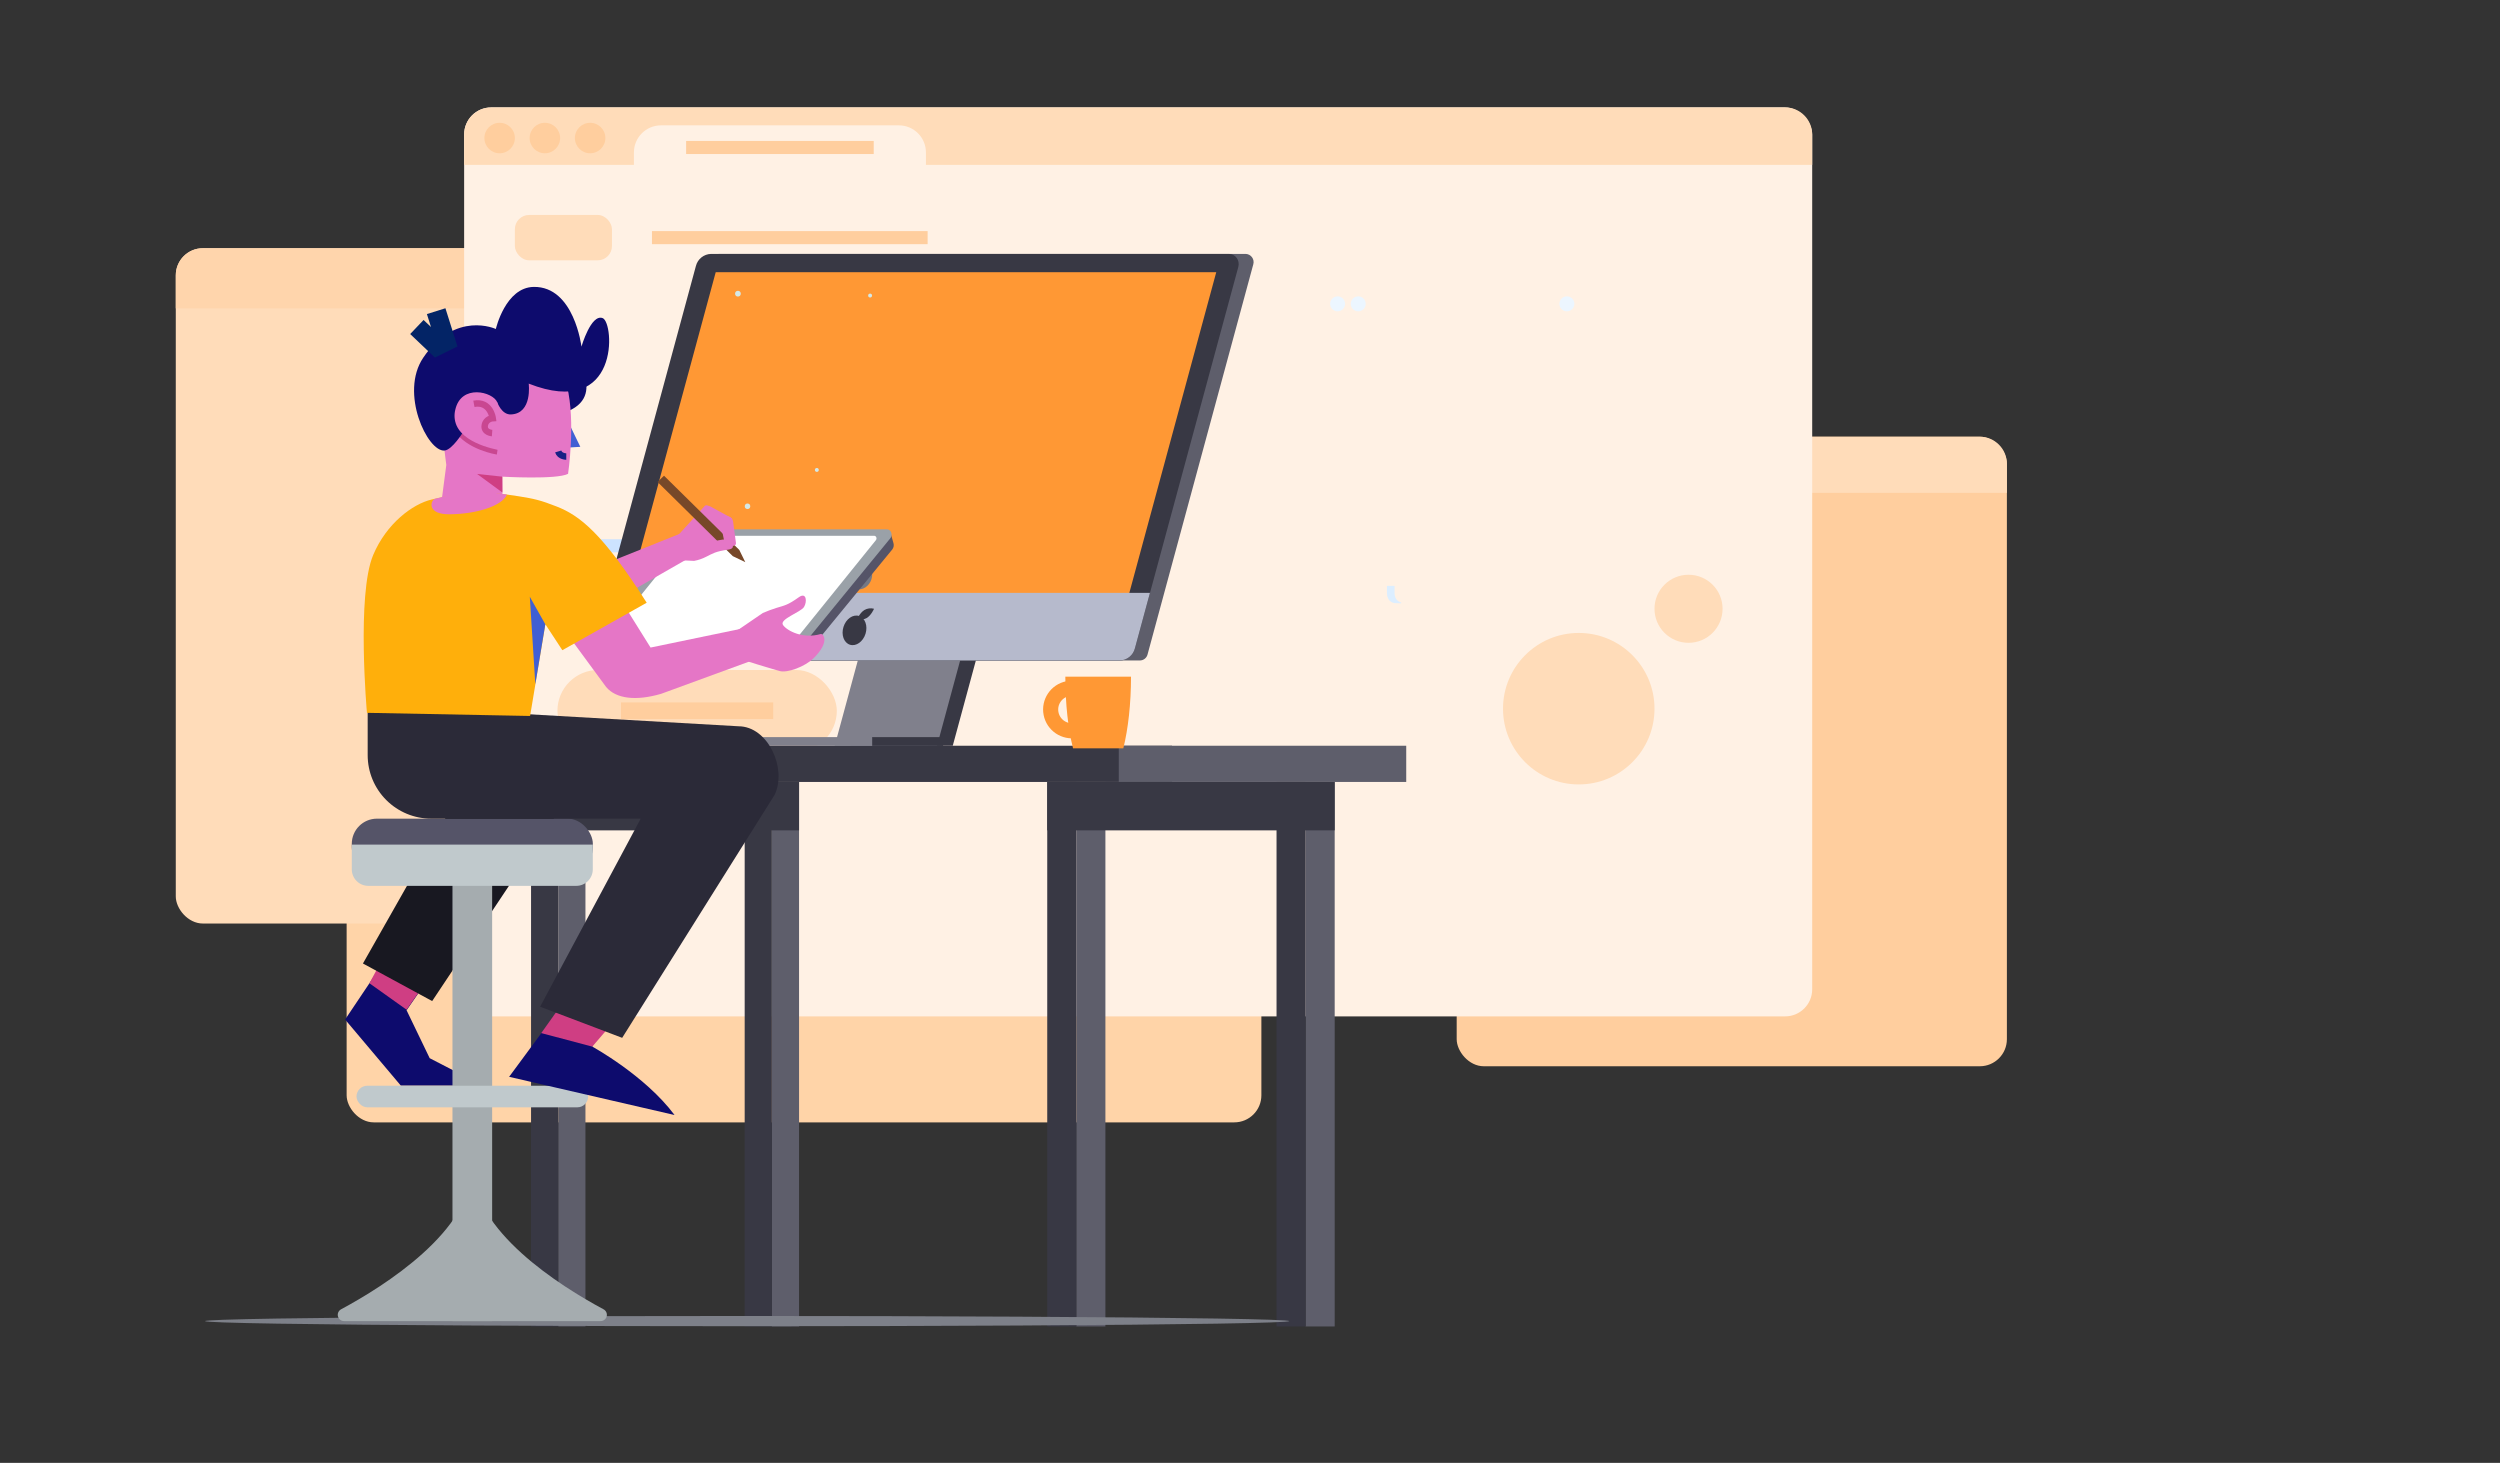 <?xml version="1.0" encoding="UTF-8"?>
<svg width="1280px" height="749px" viewBox="0 0 1280 749" version="1.1" xmlns="http://www.w3.org/2000/svg" xmlns:xlink="http://www.w3.org/1999/xlink">
    <rect x="0" y="0" width="1280" height="749" fill="#333333" stroke="none"/>
    <!-- Generator: Sketch 63.1 (92452) - https://sketch.com -->
    <title>bg/bg_03</title>
    <desc>Created with Sketch.</desc>
    <g id="bg/bg_03" stroke="none" stroke-width="1" fill="none" fill-rule="evenodd">
        <g id="back-and-obj-29" transform="translate(90, 55)">
            <g id="Back">
                <rect id="Rectangle" fill="#FFD4A8" fill-rule="nonzero" x="87.474" y="197.332" width="468.353" height="322.321" rx="13.865"></rect>
                <rect id="Rectangle" fill="#FFCE9E" fill-rule="nonzero" x="655.821" y="168.604" width="281.707" height="322.321" rx="13.865"></rect>
                <path d="M669.686,168.604 L923.664,168.604 C931.321,168.604 937.528,174.812 937.528,182.469 L937.528,197.332 L655.821,197.332 L655.821,182.469 C655.821,174.812 662.028,168.604 669.686,168.604 L669.686,168.604 Z" id="Path" fill="#FFDCB9" fill-rule="nonzero"></path>
                <rect id="Rectangle" fill="#FFDCB9" fill-rule="nonzero" x="0" y="72.088" width="309.321" height="345.757" rx="13.865"></rect>
                <path d="M13.865,72.088 L295.456,72.088 C303.113,72.088 309.321,78.295 309.321,85.952 L309.321,102.904 L0,102.904 L0,85.952 C0,78.295 6.207,72.088 13.865,72.088 Z" id="Path" fill="#FFD5AC" fill-rule="nonzero"></path>
                <rect id="Rectangle" fill="#FFF1E4" fill-rule="nonzero" x="147.634" y="0" width="690.212" height="465.388" rx="13.865"></rect>
                <path d="M161.498,0 L823.981,0 C831.638,0 837.845,6.207 837.845,13.865 L837.845,29.416 L147.634,29.416 L147.634,13.865 C147.634,6.207 153.841,0 161.498,0 Z" id="Path" fill="#FFDCB9" fill-rule="nonzero"></path>
                <path d="M248.431,9.182 L370.211,9.182 C377.868,9.182 384.075,15.39 384.075,23.047 L384.075,30.354 L234.566,30.354 L234.566,23.047 C234.566,15.39 240.774,9.182 248.431,9.182 Z" id="Path" fill="#FFF1E4" fill-rule="nonzero"></path>
                <circle id="Oval" fill="#FFCE9E" fill-rule="nonzero" cx="165.809" cy="15.673" r="7.806"></circle>
                <circle id="Oval" fill="#FFCE9E" fill-rule="nonzero" cx="188.978" cy="15.673" r="7.806"></circle>
                <circle id="Oval" fill="#FFCE9E" fill-rule="nonzero" cx="212.147" cy="15.673" r="7.806"></circle>
                <line x1="261.297" y1="20.514" x2="357.345" y2="20.514" id="Path" stroke="#FFCE9E" stroke-width="6.698"></line>
                <rect id="Rectangle" fill="#FFDCB9" fill-rule="nonzero" x="173.615" y="55.051" width="49.711" height="23.23" rx="7.307"></rect>
                <rect id="Rectangle" fill="#FFDCB9" fill-rule="nonzero" x="195.408" y="288.028" width="143.043" height="41.74" rx="20.87"></rect>
                <circle id="Oval" fill="#FFDCB9" fill-rule="nonzero" cx="718.325" cy="307.847" r="38.781"></circle>
                <circle id="Oval" fill="#FFDCB9" fill-rule="nonzero" cx="774.532" cy="256.694" r="17.427"></circle>
                <line x1="243.809" y1="66.668" x2="384.946" y2="66.668" id="Path" stroke="#FFCE9E" stroke-width="6.698"></line>
                <line x1="195.871" y1="224.452" x2="424.683" y2="224.452" id="Path" stroke="#CCE3FF" stroke-width="6.698"></line>
                <line x1="195.871" y1="243.328" x2="336.575" y2="243.328" id="Path" stroke="#CCE3FF" stroke-width="6.698"></line>
                <line x1="195.871" y1="262.204" x2="392.186" y2="262.204" id="Path" stroke="#CCE3FF" stroke-width="6.698"></line>
                <line x1="227.954" y1="308.895" x2="305.905" y2="308.895" id="Path" stroke="#FFCE9E" stroke-width="8.525"></line>
                <line x1="350.148" y1="243.328" x2="441.233" y2="243.328" id="Path" stroke="#CCE3FF" stroke-width="6.698"></line>
                <circle id="Oval" fill="#CCE3FF" fill-rule="nonzero" cx="469.139" cy="434.559" r="4.268"></circle>
                <path d="M620.2,244.972 L620.109,245.058 L620.109,248.419 C620.109,251.384 621.43,253.363 624.03,253.789 C624.463,253.856 625.955,253.899 627.203,253.917 C627.526,253.917 627.544,253.485 627.203,253.393 C624.688,252.663 624,250.379 624,248.419 L624,245.058 L623.909,244.972 L620.2,244.972 Z" id="Path" fill="#DCEEFF" fill-rule="nonzero"></path>
                <circle id="Oval" fill="#ECF6FF" fill-rule="nonzero" cx="594.858" cy="100.566" r="3.83"></circle>
                <circle id="Oval" fill="#ECF6FF" fill-rule="nonzero" cx="605.41" cy="100.566" r="3.83"></circle>
                <circle id="Oval" fill="#ECF6FF" fill-rule="nonzero" cx="712.242" cy="100.566" r="3.83"></circle>
            </g>
        </g>
        <g id="Group" transform="translate(105, 130)">
            <g id="Group-4" transform="translate(129.217, 0)">
                <g id="Group-3">
                    <rect id="Rectangle" fill="#5E5E6B" fill-rule="nonzero" transform="translate(58.572, 409.751) rotate(-180) translate(-58.572, -409.751) " x="51.611" y="270.358" width="13.921" height="278.786"></rect>
                    <rect id="Rectangle" fill="#383844" fill-rule="nonzero" transform="translate(44.643, 409.751) rotate(-180) translate(-44.643, -409.751) " x="37.683" y="270.358" width="13.921" height="278.786"></rect>
                    <rect id="Rectangle" fill="#5E5E6B" fill-rule="nonzero" transform="translate(167.939, 409.751) rotate(-180) translate(-167.939, -409.751) " x="160.979" y="270.358" width="13.921" height="278.786"></rect>
                    <rect id="Rectangle" fill="#383844" fill-rule="nonzero" transform="translate(154.018, 409.751) rotate(-180) translate(-154.018, -409.751) " x="147.057" y="270.358" width="13.921" height="278.786"></rect>
                    <rect id="Rectangle" fill="#383844" fill-rule="nonzero" transform="translate(183.13, 261.088) rotate(-180) translate(-183.13, -261.088) " x="0.383" y="251.818" width="365.495" height="18.541"></rect>
                    <rect id="Rectangle" fill="#5E5E6B" fill-rule="nonzero" transform="translate(412.186, 261.088) rotate(-180) translate(-412.186, -261.088) " x="338.599" y="251.818" width="147.175" height="18.541"></rect>
                    <path d="M311.234,216.466 C311.234,230.446 312.683,243.267 315.168,253.14 L340.933,253.14 C343.381,243.231 344.859,230.446 344.859,216.466" id="Path" fill="#FF9834" fill-rule="nonzero"></path>
                    <path d="M312.524,222.579 C306.619,223.732 302.766,229.452 303.919,235.357 C305.071,241.262 310.791,245.114 316.696,243.962" id="Path" stroke="#FF9834" stroke-width="7.731"></path>
                    <rect id="Rectangle" fill="#5E5E6B" fill-rule="nonzero" transform="translate(441.7, 409.751) rotate(-180) translate(-441.7, -409.751) " x="434.257" y="270.358" width="14.887" height="278.786"></rect>
                    <rect id="Rectangle" fill="#383844" fill-rule="nonzero" transform="translate(426.813, 409.751) rotate(-180) translate(-426.813, -409.751) " x="419.369" y="270.358" width="14.887" height="278.786"></rect>
                    <rect id="Rectangle" fill="#5E5E6B" fill-rule="nonzero" transform="translate(324.307, 409.751) rotate(-180) translate(-324.307, -409.751) " x="316.864" y="270.358" width="14.887" height="278.786"></rect>
                    <rect id="Rectangle" fill="#383844" fill-rule="nonzero" transform="translate(309.413, 409.751) rotate(-180) translate(-309.413, -409.751) " x="301.969" y="270.358" width="14.887" height="278.786"></rect>
                    <rect id="Rectangle" fill="#383844" fill-rule="nonzero" transform="translate(375.557, 282.753) rotate(-180) translate(-375.557, -282.753) " x="301.969" y="270.358" width="147.175" height="24.789"></rect>
                    <rect id="Rectangle" fill="#383844" fill-rule="nonzero" transform="translate(106.291, 282.753) rotate(-180) translate(-106.291, -282.753) " x="37.683" y="270.358" width="137.217" height="24.789"></rect>
                    <polygon id="Path" fill="#383844" fill-rule="nonzero" points="306.497 56.644 274.803 173.565 267.279 201.33 265.431 208.157 253.597 251.811 248.639 251.811 248.639 251.867 201.191 251.867 201.205 251.811 202.404 247.403 213.039 208.157 214.887 201.33 222.412 173.565 254.105 56.644"></polygon>
                    <polygon id="Path" fill="#80808C" fill-rule="nonzero" points="298.443 56.644 266.75 173.565 259.225 201.33 257.377 208.157 246.742 247.403 245.543 251.811 245.529 251.867 193.137 251.867 193.151 251.811 194.35 247.403 204.985 208.157 206.833 201.33 208.314 195.886 209.322 192.155 211.283 184.919 212.214 181.492 214.358 173.565 246.051 56.644"></polygon>
                    <rect id="Rectangle" fill="#80808C" fill-rule="nonzero" x="137.304" y="247.403" width="103.282" height="4.464"></rect>
                    <rect id="Rectangle" fill="#383844" fill-rule="nonzero" x="212.334" y="247.403" width="36.305" height="4.464"></rect>
                    <path d="M134.039,0 L403.586,0 C404.881,0.045 406.082,0.687 406.839,1.738 C407.597,2.789 407.825,4.131 407.458,5.374 L353.324,205.096 C352.874,206.875 351.287,208.13 349.452,208.157 L79.884,208.157 C78.59,208.115 77.388,207.474 76.632,206.424 C75.875,205.373 75.649,204.031 76.019,202.79 L130.146,3.068 C130.597,1.28 132.195,0.021 134.039,0 L134.039,0 Z" id="Path" fill="#5E5E6B" fill-rule="nonzero"></path>
                    <path d="M129.857,0 L395.025,0 C398.325,0 400.709,3.315 399.806,6.643 L346.871,201.993 C345.967,205.594 342.755,208.138 339.043,208.192 L78.107,208.192 C72.712,208.192 68.805,202.776 70.286,197.331 L122.078,6.213 C122.974,2.625 126.16,0.081 129.857,0 L129.857,0 Z" id="Path" fill="#383844" fill-rule="nonzero"></path>
                    <polygon id="Path" fill="#FF9834" fill-rule="nonzero" points="132.233 9.351 388.508 9.351 336.476 201.33 80.201 201.33"></polygon>
                    <path d="M354.551,173.565 L346.85,201.958 C345.947,205.558 342.74,208.103 339.029,208.164 L78.092,208.164 C72.697,208.164 68.79,202.741 70.271,197.296 L76.703,173.565 L354.551,173.565 Z" id="Path" fill="#B6BACC" fill-rule="nonzero"></path>
                    <ellipse id="Oval" fill="#383844" fill-rule="nonzero" transform="translate(203.286, 192.739) rotate(-72.52) translate(-203.286, -192.739) " cx="203.286" cy="192.739" rx="7.722" ry="5.91"></ellipse>
                    <path d="M208.342,182.331 C209.833,181.458 211.614,181.226 213.279,181.689 C213.279,181.689 211.953,184.933 209.562,186.414 C208.071,187.288 206.29,187.519 204.626,187.056 C204.626,187.056 205.951,183.819 208.342,182.331 Z" id="Path" fill="#383844" fill-rule="nonzero"></path>
                    <circle id="Oval" fill="#D4E8E7" fill-rule="nonzero" cx="143.602" cy="20.367" r="1.474"></circle>
                    <circle id="Oval" fill="#D4E8E7" fill-rule="nonzero" cx="211.276" cy="21.326" r="1"></circle>
                    <circle id="Oval" fill="#D4E8E7" fill-rule="nonzero" cx="148.51" cy="129.213" r="1.418"></circle>
                    <circle id="Oval" fill="#D4E8E7" fill-rule="nonzero" cx="184.004" cy="110.609" r="1.001"></circle>
                    <line x1="103.862" y1="164.644" x2="199.534" y2="164.644" id="Path" stroke="#B6BACC" stroke-width="3.861"></line>
                    <path d="M202.067,163.422 C202.934,160.669 205.441,159.005 207.666,159.706 C209.892,160.407 210.993,163.206 210.126,165.959 C209.259,168.712 206.752,170.376 204.527,169.675 C202.302,168.974 201.2,166.174 202.067,163.422 Z" id="Path-2" stroke="#747884" stroke-width="3.861"></path>
                </g>
            </g>
            <g id="Group-5" transform="translate(0, 16.566)">
                <ellipse id="Oval" fill="#7D8089" fill-rule="nonzero" cx="277.535" cy="529.838" rx="277.535" ry="2.622"></ellipse>
                <g id="Group-2" transform="translate(274.101, 156.934) scale(-1, 1) translate(-274.101, -156.934) translate(195.601, 123.934)" fill-rule="nonzero">
                    <path d="M154.618,65.682 L45.757,65.682 L0.769,10.831 C0.054,9.925 -0.18,8.734 0.141,7.628 L1.634,2.328 L101.192,0.522 L154.618,65.682 Z" id="Path" fill="#555468"></path>
                    <path d="M154.479,65.682 L52.332,65.682 C51.664,65.672 51.036,65.36 50.627,64.833 L1.75,5.089 C0.337,3.36 1.395,0.522 3.455,0.522 L104.117,0.522 C105.762,0.547 107.308,1.314 108.318,2.608 L156.179,61.115 C157.596,62.844 156.538,65.682 154.479,65.682 Z" id="Path" fill="#9AA1A8"></path>
                    <path d="M148.729,62.369 L54.748,62.369 C54.642,62.368 54.542,62.319 54.476,62.234 L9.149,6.075 C8.461,5.224 8.98,3.835 9.971,3.835 L102.992,3.835 C104.251,3.855 105.433,4.45 106.207,5.452 L149.797,59.476 C150.681,60.57 150.018,62.369 148.729,62.369 Z" id="Path" fill="#FFFFFF"></path>
                </g>
                <path d="M247.656,132.43 L247.656,132.43 C244.106,129.127 240.789,128.873 242.39,127.251 L255.812,112.481 C257.42,110.859 261.766,115.437 263.005,117.132 C264.888,119.71 268.712,127.273 267.351,129.236 L257.065,135.487 C255.435,137.109 251.212,135.726 247.656,132.43 Z" id="Path" fill="#E576C6" fill-rule="nonzero"></path>
                <path d="M254.848,114.133 L254.848,114.133 C255.681,112.681 257.506,112.136 258.999,112.894 L269.14,118.428 C270.589,119.196 269.27,120.942 268.669,121.427 C267.425,122.368 265.79,122.616 264.323,122.086 L256.044,118.153 C255.338,117.792 254.811,117.158 254.585,116.399 C254.359,115.639 254.455,114.82 254.848,114.133 Z" id="Path" fill="#E576C6" fill-rule="nonzero"></path>
                <polygon id="Path" fill="#0D0B6D" fill-rule="nonzero" points="124.349 340.101 103.169 370.684 114.998 395.225 142.168 409.262 100.221 409.262 71.696 375.428 107.711 321.725"></polygon>
                <polygon id="Path" fill="#774829" fill-rule="nonzero" points="270.183 138.181 276.586 141.26 273.522 135.001 234.972 97.002 231.64 100.182"></polygon>
                <polygon id="Path" fill="#E576C6" fill-rule="nonzero" points="248.938 138.449 185.419 174.841 171.266 155.551 245.584 125.715"></polygon>
                <path d="M239.123,140.072 L250.379,140.615 C252.518,140.219 254.588,139.511 256.522,138.515 C259.984,136.798 261.252,135.776 267.908,134.828 C272.544,134.176 269.357,130.481 266.329,129.757 C263.302,129.033 253.291,133.879 252.726,130.481 C252.161,127.084 238.63,132.394 239.123,140.072 Z" id="Path" fill="#E576C6" fill-rule="nonzero"></path>
                <path d="M266.684,117.871 L266.684,117.871 C267.482,117.706 268.312,117.866 268.991,118.314 C269.671,118.763 270.144,119.463 270.306,120.261 L271.813,131.445 C272.059,133.031 269.741,133.118 268.959,132.959 C267.431,132.647 266.187,131.542 265.699,130.061 L263.961,121.239 C263.804,119.563 265.013,118.068 266.684,117.871 L266.684,117.871 Z" id="Path" fill="#E576C6" fill-rule="nonzero"></path>
                <polygon id="Path" fill="#CF3E83" fill-rule="nonzero" points="105.19 317.9 84.141 356.856 103.169 370.416 124.349 340"></polygon>
                <polygon id="Path" fill="#181821" fill-rule="nonzero" points="145.095 233.419 80.823 346.744 116.266 365.982 202.413 236.686"></polygon>
                <rect id="Rectangle" fill="#A5ACAF" fill-rule="nonzero" transform="translate(136.823, 410.327) rotate(-180) translate(-136.823, -410.327) " x="126.667" y="290.817" width="20.311" height="239.021"></rect>
                <rect id="Rectangle" fill="#C0C9CC" fill-rule="nonzero" transform="translate(136.826, 414.851) rotate(180) translate(-136.826, -414.851) " x="77.527" y="409.32" width="118.598" height="11.061" rx="5.53"></rect>
                <path d="M188.078,34.215 C188.078,34.215 207.947,58.387 181.617,65.362" id="Path" fill="#0D0B6D" fill-rule="nonzero"></path>
                <polygon id="Path" fill="#405FD3" fill-rule="nonzero" points="185.941 69.404 192.12 82.211 185.485 82.609"></polygon>
                <path d="M121.575,67.26 C119.554,61.791 123.509,91.475 123.509,91.475 L119.945,118.588 L152.331,125.244 L152.179,97.487 C152.179,97.487 180.074,99.095 185.847,96.039 C185.847,96.039 189.831,69.708 185.325,51.165 L162.146,31.608 L125.269,34.874 L121.575,67.26 Z" id="Path" fill="#E576C6" fill-rule="nonzero"></path>
                <path d="M149.622,84.529 C149.622,84.529 134.758,82.254 128.833,72.686" id="Path" stroke="#C94791" stroke-width="3.313"></path>
                <path d="M205.846,365.794 L198.284,389.314 C198.284,389.314 225.273,404.062 240.369,424.322 L155.67,404.764 L191.649,356.023 L205.846,365.794 Z" id="Path" fill="#0D0B6D" fill-rule="nonzero"></path>
                <polygon id="Path" fill="#CF3E83" fill-rule="nonzero" points="191.113 355.668 172.106 382.375 198.262 389.307 215.61 369.068"></polygon>
                <path d="M122.575,84.116 C113.882,84.84 99.504,54.591 111.709,36.562 C128.167,12.231 148.869,21.88 148.869,21.88 C148.869,21.88 153.772,0.526 168.303,0.33 C189.005,0.062 192.706,30.898 192.706,30.898 C192.706,30.898 197.596,14.006 203.572,16.309 C209.547,18.613 212.597,68.252 165.695,49.847 C165.695,49.847 167.731,65.174 156.605,65.63 C151.809,65.833 149.615,59.415 149.615,59.415 C149.615,59.415 139.474,69.672 132.114,74.627 C132.1,74.627 126.573,83.768 122.575,84.116 Z" id="Path" fill="#0D0B6D" fill-rule="nonzero"></path>
                <polyline id="Path" stroke="#032466" stroke-width="9.94" points="118.315 12.745 123.198 28.239 118.591 30.514 108.443 20.858"></polyline>
                <path d="M202.492,529.838 L71.16,529.838 C69.684,529.847 68.391,528.848 68.029,527.416 C67.667,525.985 68.329,524.491 69.632,523.797 C91.804,511.867 136.823,483.595 136.823,450.637 C136.823,483.624 181.848,511.896 204.021,523.797 C205.324,524.491 205.985,525.985 205.623,527.416 C205.261,528.848 203.969,529.847 202.492,529.838 Z" id="Path" fill="#A5ACAF" fill-rule="nonzero"></path>
                <rect id="Rectangle" fill="#555468" fill-rule="nonzero" transform="translate(136.826, 286.373) rotate(-180) translate(-136.826, -286.373) " x="75.115" y="272.585" width="123.422" height="27.576" rx="12.889"></rect>
                <path d="M83.539,285.884 L190.055,285.884 C192.298,285.884 194.45,286.775 196.035,288.362 C197.621,289.949 198.51,292.101 198.508,294.344 L198.508,306.991 L75.115,306.991 L75.115,294.344 C75.111,289.684 78.879,285.9 83.539,285.884 Z" id="Path" fill="#C0C9CC" fill-rule="nonzero" transform="translate(136.812, 296.438) rotate(-180) translate(-136.812, -296.438) "></path>
                <polygon id="Path" fill="#CF3E83" fill-rule="nonzero" points="152.179 97.487 139.278 96.097 152.222 105.593"></polygon>
                <path d="M184.941,87.194 C184.941,87.194 181.588,87.194 180.805,84.579" id="Path" stroke="#182084" stroke-width="3.313"></path>
                <path d="M223.042,272.585 L171.541,368.873 L213.553,384.808 L291.631,260.358 C298.07,246.754 288.147,225.285 273.095,225.285 L83.25,214.419 L83.25,240.069 C83.25,248.694 86.676,256.965 92.776,263.063 C98.875,269.162 107.148,272.587 115.773,272.585 L223.042,272.585 Z" id="Path" fill="#2B2A38" fill-rule="nonzero"></path>
                <path d="M233.516,208.661 L279.027,192.001 L274.515,175.341 L228.084,184.982 L200.283,140.434 L171.077,158.543 L205.346,205.184 C210.482,211.319 220.826,212.384 233.516,208.661 Z" id="Path" fill="#E576C6" fill-rule="nonzero"></path>
                <path d="M271.762,176.724 L285.525,167.307 C287.858,166.283 290.247,165.391 292.681,164.635 C296.571,163.447 298.288,163.309 303.981,159.231 C307.951,156.384 308.327,161.52 306.647,164.222 C304.966,166.924 293.79,170.487 295.912,173.464 C298.034,176.442 306.118,180.708 315.187,178.057 C316.411,177.695 320.257,181.852 311.565,190.443 C307.277,194.673 298.034,198.223 294.029,196.962 C294.029,196.962 282.62,193.659 278.042,192.124 C273.464,190.588 277.18,182.874 271.762,176.724 Z" id="Path" fill="#E576C6" fill-rule="nonzero"></path>
                <path d="M82.873,218.403 L166.412,220.011 L174.228,173.066 L182.92,186.336 L226.106,162.027 C203.405,126.164 191.591,117.313 180.023,112.771 C171.657,109.475 168.325,108.78 160.676,107.541 C143.291,104.738 133.875,105.05 116.113,109.157 C106.219,111.446 92.84,121.529 86.089,137.558 C77.484,157.811 82.873,218.403 82.873,218.403 Z" id="Path" fill="#FFAF0B" fill-rule="nonzero"></path>
                <path d="M117.511,108.852 C115.005,110.526 114.187,116.82 125.139,116.755 C138.902,116.639 152.041,112.547 154.584,106.658 C137.214,103.854 131.397,105.303 117.511,108.852 Z" id="Path" fill="#E576C6" fill-rule="nonzero"></path>
                <polygon id="Path" fill="#405FD3" fill-rule="nonzero" points="174.192 173.066 166.26 158.97 169.085 203.75"></polygon>
                <path d="M128.79,71.367 C133.549,81.82 152.642,84.232 152.642,84.232 L151.983,78.9 L149.6,59.415 C147.471,54.041 131.079,49.803 128.094,63.276 C127.421,65.976 127.666,68.822 128.79,71.367 L128.79,71.367 Z" id="Path" fill="#E576C6" fill-rule="nonzero"></path>
                <path d="M146.956,75.185 C146.956,75.185 142.61,74.859 143.197,71.244 C143.769,67.753 147.282,67.543 147.282,67.543 C147.282,67.543 146.058,58.604 137.634,60.183" id="Path" stroke="#C94791" stroke-width="3.313"></path>
            </g>
        </g>
    </g>
</svg>